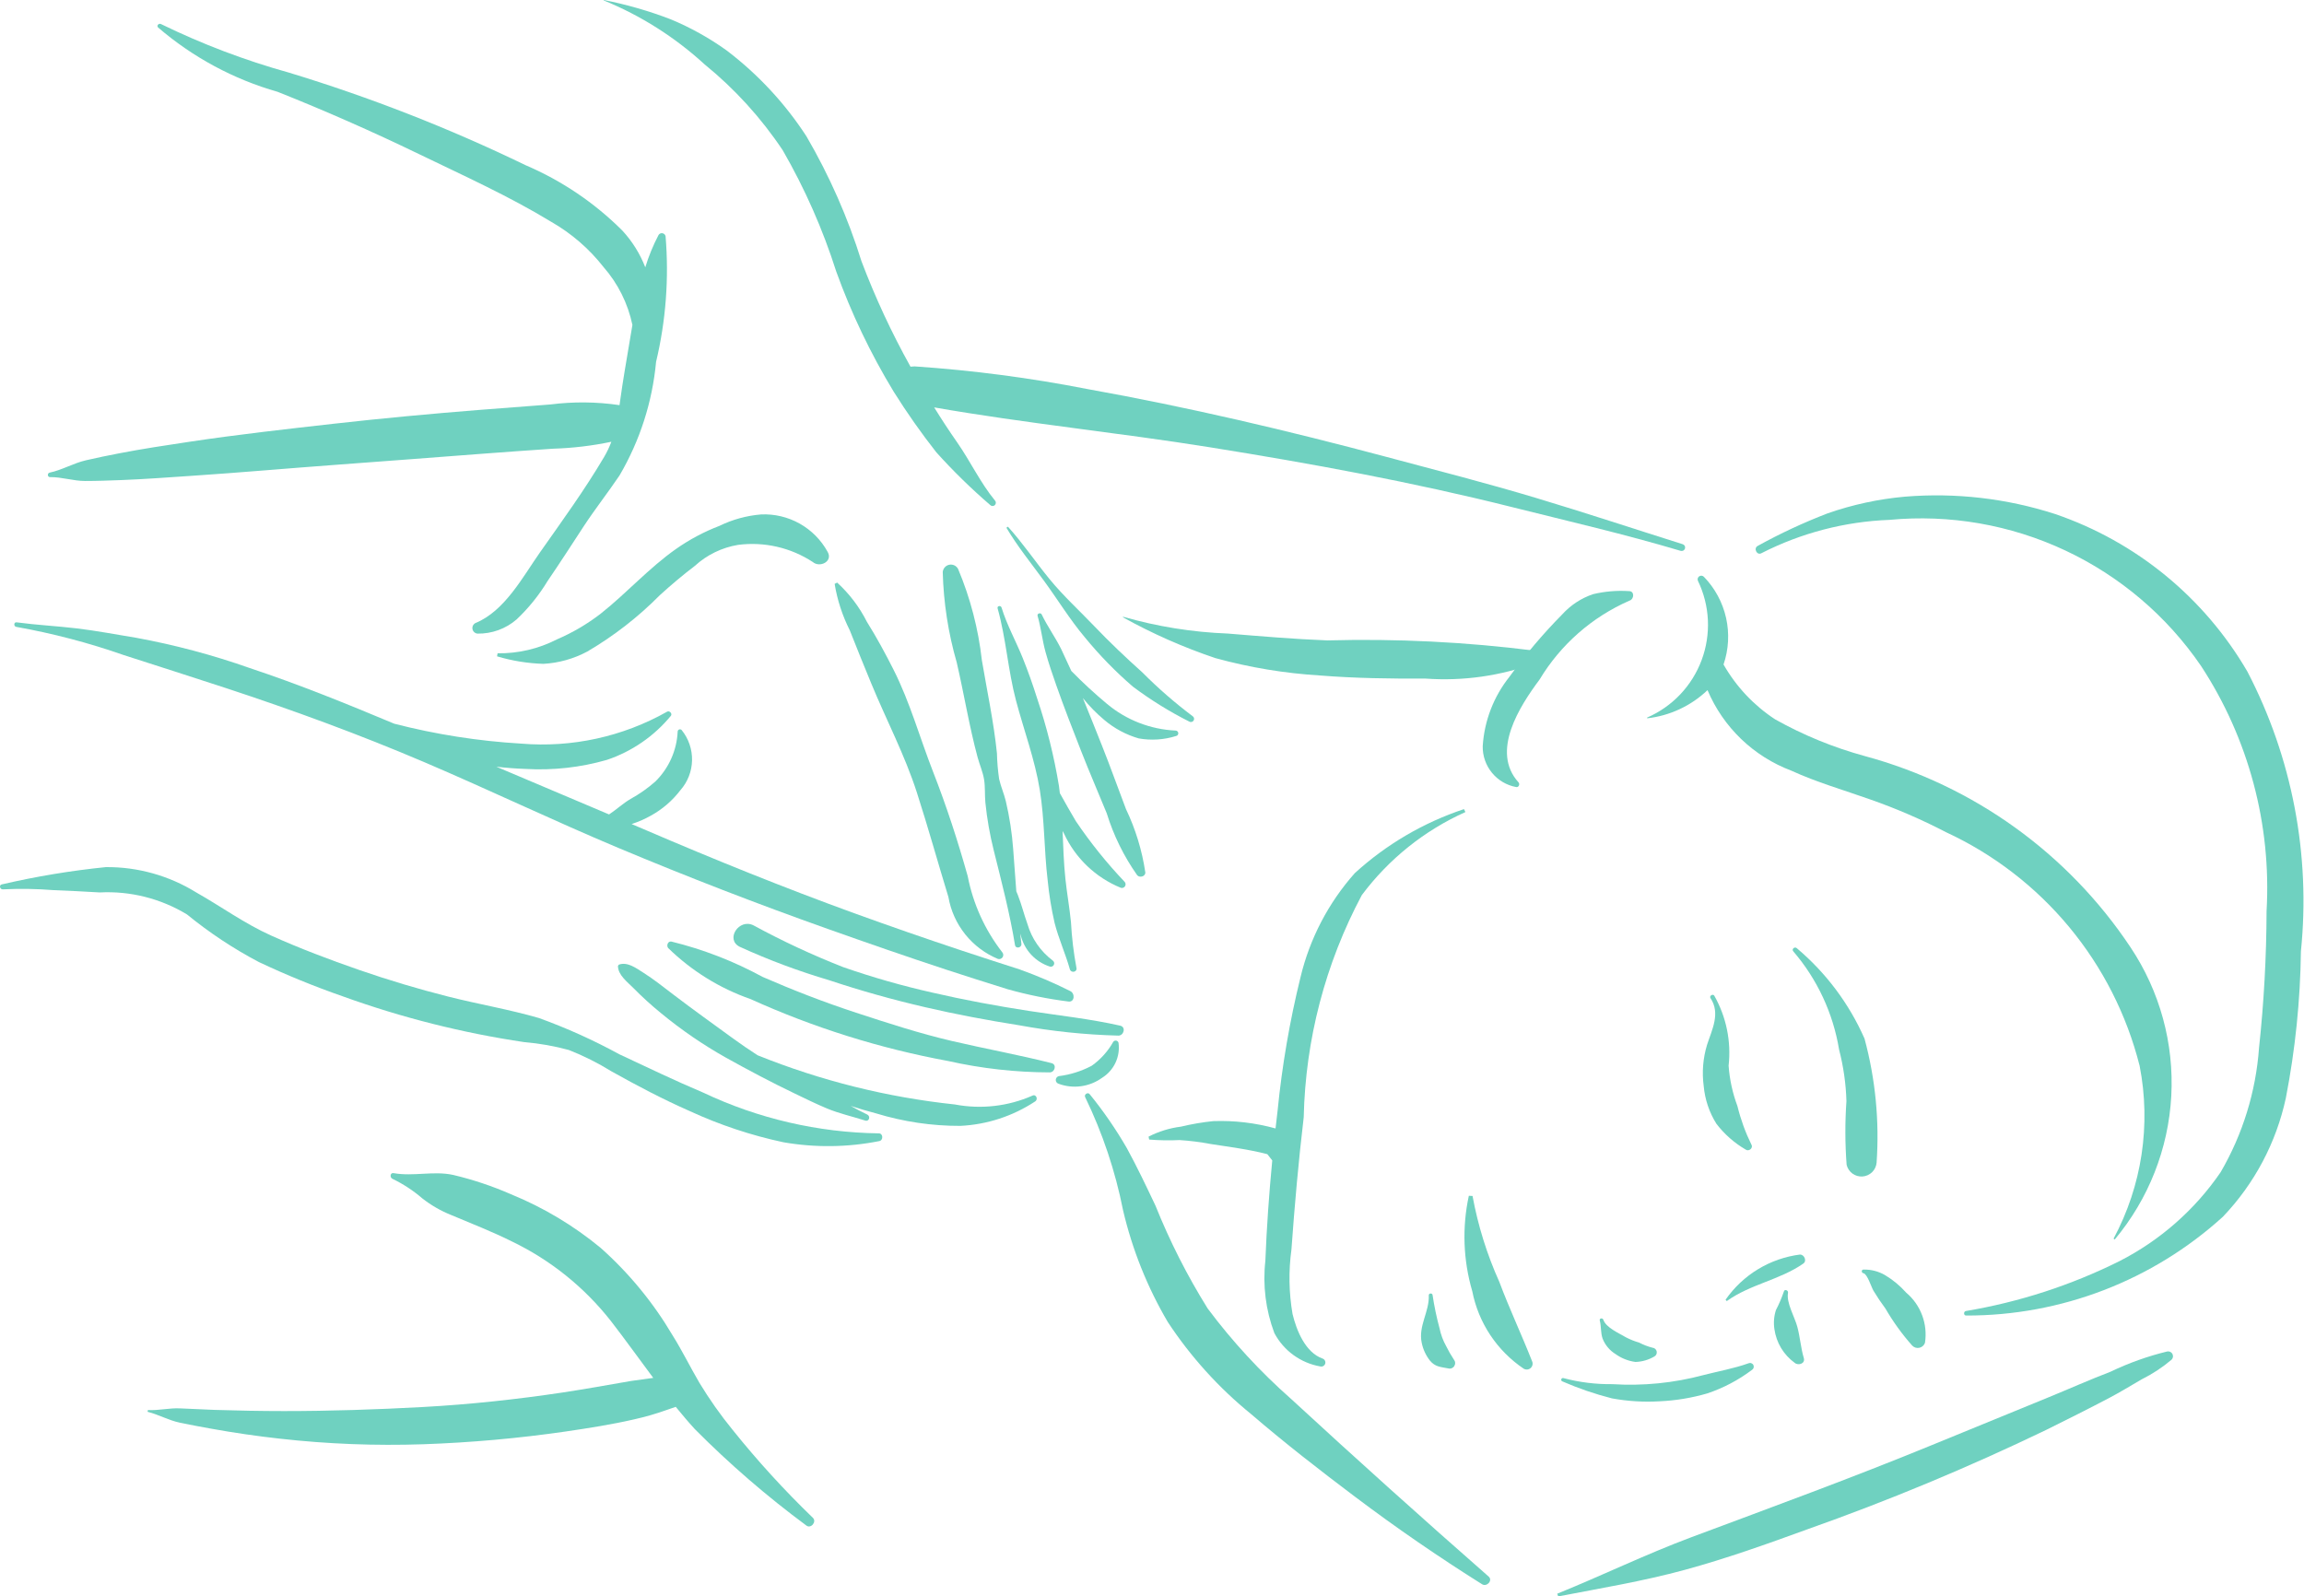 <svg width="114" height="79" viewBox="0 0 114 79" fill="none" xmlns="http://www.w3.org/2000/svg">
<path d="M32.932 11.687C32.923 11.65 32.905 11.617 32.878 11.592C32.851 11.566 32.817 11.549 32.781 11.542C32.744 11.535 32.706 11.539 32.672 11.553C32.638 11.568 32.608 11.592 32.587 11.623C32.318 12.136 32.097 12.674 31.928 13.228C31.667 12.555 31.281 11.937 30.79 11.407C29.416 10.035 27.793 8.939 26.008 8.176C22.229 6.346 18.312 4.814 14.295 3.593C12.117 2.987 10 2.183 7.968 1.192C7.861 1.136 7.73 1.263 7.823 1.361C9.541 2.837 11.559 3.923 13.737 4.544C16.095 5.483 18.419 6.507 20.707 7.614C22.91 8.68 25.184 9.704 27.276 10.978C28.272 11.548 29.148 12.305 29.856 13.208C30.574 14.026 31.068 15.015 31.291 16.08L31.142 16.967C30.985 17.904 30.82 18.84 30.691 19.782L30.654 20.049C29.521 19.881 28.37 19.87 27.234 20.015C26.048 20.102 24.863 20.193 23.677 20.288C21.285 20.48 18.899 20.7 16.514 20.969C14.133 21.238 11.75 21.504 9.381 21.86C8.218 22.035 7.055 22.209 5.901 22.432C5.351 22.538 4.801 22.651 4.255 22.777C3.629 22.921 3.075 23.259 2.456 23.388C2.334 23.413 2.342 23.613 2.472 23.61C3.058 23.602 3.62 23.802 4.214 23.802C4.807 23.802 5.405 23.779 5.999 23.757C7.17 23.712 8.337 23.623 9.506 23.545C11.894 23.386 14.278 23.173 16.665 22.998C19.065 22.823 21.466 22.636 23.867 22.454C25.034 22.366 26.201 22.282 27.368 22.204C28.337 22.175 29.301 22.06 30.25 21.861C30.151 22.124 30.03 22.378 29.888 22.619C28.925 24.25 27.812 25.778 26.723 27.327C25.866 28.544 24.978 30.24 23.52 30.834C23.467 30.862 23.425 30.907 23.399 30.961C23.374 31.015 23.367 31.076 23.379 31.135C23.391 31.194 23.422 31.247 23.467 31.286C23.512 31.326 23.568 31.35 23.628 31.355C24.338 31.367 25.027 31.116 25.563 30.651C26.157 30.089 26.672 29.45 27.095 28.751C27.705 27.859 28.289 26.95 28.881 26.045C29.445 25.185 30.081 24.377 30.654 23.527C31.661 21.809 32.278 19.891 32.462 17.908C32.947 15.872 33.106 13.772 32.932 11.687Z" fill="#6FD1C0"/>
<path d="M40.949 27.306C40.628 26.722 40.15 26.239 39.569 25.912C38.989 25.586 38.328 25.428 37.662 25.457C36.942 25.516 36.239 25.709 35.59 26.026C34.834 26.315 34.118 26.697 33.456 27.161C32.111 28.104 31.005 29.354 29.719 30.37C29.054 30.883 28.326 31.311 27.554 31.641C26.647 32.107 25.64 32.343 24.62 32.329L24.593 32.479C25.338 32.702 26.11 32.827 26.888 32.851C27.648 32.809 28.39 32.6 29.061 32.241C30.373 31.471 31.58 30.533 32.65 29.451C33.209 28.942 33.783 28.458 34.384 28C34.981 27.455 35.724 27.095 36.521 26.963C37.813 26.797 39.121 27.096 40.211 27.808C40.558 28.112 41.23 27.785 40.949 27.306Z" fill="#6FD1C0"/>
<path d="M49.592 47.125C48.734 46.021 48.148 44.731 47.882 43.358C47.39 41.607 46.831 39.888 46.168 38.193C45.509 36.508 45.029 34.758 44.211 33.139C43.804 32.332 43.373 31.538 42.894 30.772C42.526 30.041 42.027 29.383 41.422 28.83L41.297 28.894C41.429 29.694 41.682 30.47 42.048 31.195C42.393 32.073 42.749 32.948 43.109 33.82C43.855 35.631 44.762 37.347 45.365 39.215C45.919 40.93 46.399 42.665 46.926 44.387C47.042 45.064 47.329 45.7 47.758 46.236C48.187 46.772 48.745 47.191 49.379 47.454C49.421 47.466 49.467 47.464 49.508 47.449C49.549 47.434 49.584 47.405 49.608 47.368C49.632 47.331 49.643 47.288 49.64 47.244C49.637 47.2 49.62 47.158 49.592 47.125Z" fill="#6FD1C0"/>
<path d="M52.09 47.534C51.487 47.082 51.047 46.446 50.836 45.722C50.667 45.252 50.547 44.761 50.365 44.297L50.286 44.105L50.131 42.015C50.072 41.215 49.95 40.421 49.766 39.641C49.676 39.27 49.519 38.919 49.435 38.548C49.374 38.128 49.338 37.705 49.328 37.28C49.172 35.744 48.837 34.185 48.58 32.661C48.406 31.11 48.01 29.592 47.405 28.153C47.364 28.076 47.299 28.014 47.22 27.977C47.141 27.94 47.052 27.929 46.967 27.947C46.881 27.965 46.804 28.01 46.746 28.075C46.688 28.141 46.653 28.223 46.646 28.31C46.686 29.826 46.919 31.33 47.339 32.786C47.699 34.337 47.957 35.941 48.371 37.476C48.471 37.843 48.628 38.194 48.691 38.571C48.753 38.948 48.718 39.337 48.756 39.718C48.837 40.516 48.975 41.306 49.17 42.083C49.557 43.637 49.961 45.184 50.221 46.763C50.255 46.971 50.565 46.903 50.538 46.698L50.48 46.206L50.505 46.279C50.593 46.64 50.771 46.973 51.024 47.245C51.277 47.517 51.596 47.719 51.95 47.833C51.988 47.843 52.029 47.84 52.064 47.824C52.1 47.807 52.129 47.779 52.146 47.743C52.163 47.707 52.166 47.667 52.156 47.629C52.146 47.59 52.123 47.557 52.09 47.534Z" fill="#6FD1C0"/>
<path d="M55.65 43.643C54.761 42.708 53.952 41.701 53.23 40.632C52.958 40.173 52.696 39.713 52.44 39.249L52.397 38.899C52.156 37.432 51.797 35.986 51.322 34.577C51.109 33.9 50.87 33.222 50.605 32.565C50.268 31.73 49.819 30.925 49.555 30.064C49.518 29.944 49.326 29.98 49.361 30.104C49.779 31.588 49.873 33.164 50.27 34.664C50.661 36.139 51.204 37.583 51.449 39.093C51.687 40.564 51.659 42.069 51.836 43.547C51.905 44.263 52.02 44.973 52.181 45.673C52.381 46.456 52.717 47.188 52.935 47.963C52.993 48.168 53.311 48.107 53.262 47.896C53.121 47.147 53.031 46.39 52.99 45.629C52.92 44.913 52.79 44.204 52.715 43.488C52.633 42.703 52.608 41.913 52.575 41.124L52.644 41.247C53.208 42.468 54.215 43.429 55.462 43.935C55.499 43.945 55.539 43.944 55.575 43.93C55.612 43.916 55.643 43.891 55.664 43.859C55.685 43.826 55.695 43.787 55.693 43.748C55.69 43.71 55.675 43.673 55.65 43.643Z" fill="#6FD1C0"/>
<path d="M58.17 36.153C56.922 36.096 55.727 35.631 54.769 34.828C54.155 34.317 53.567 33.774 53.008 33.203L52.511 32.13C52.219 31.538 51.827 31.002 51.542 30.407C51.49 30.299 51.304 30.357 51.339 30.477C51.51 31.065 51.569 31.678 51.733 32.269C51.886 32.821 52.072 33.369 52.263 33.909C52.647 35.002 53.069 36.08 53.491 37.16C53.896 38.198 54.341 39.217 54.761 40.248C55.099 41.342 55.608 42.376 56.268 43.312C56.387 43.452 56.682 43.374 56.669 43.17C56.508 42.083 56.185 41.026 55.711 40.035C55.314 38.996 54.944 37.95 54.532 36.916C54.216 36.125 53.904 35.333 53.58 34.546C53.898 34.942 54.255 35.306 54.645 35.632C55.141 36.051 55.719 36.36 56.343 36.541C56.959 36.65 57.593 36.61 58.19 36.422C58.223 36.416 58.252 36.398 58.273 36.372C58.293 36.345 58.303 36.312 58.301 36.279C58.298 36.246 58.284 36.214 58.26 36.191C58.236 36.168 58.204 36.154 58.17 36.153Z" fill="#6FD1C0"/>
<path d="M83.26 26.931C80.836 26.167 78.42 25.366 75.986 24.636C73.555 23.907 71.087 23.273 68.635 22.619C63.739 21.313 58.78 20.143 53.791 19.25C50.972 18.698 48.121 18.325 45.254 18.131L45.051 18.145C44.117 16.469 43.307 14.726 42.627 12.932C41.955 10.774 41.041 8.699 39.903 6.747C38.842 5.114 37.506 3.677 35.956 2.498C35.093 1.878 34.162 1.36 33.18 0.953C32.107 0.541 31 0.222 29.873 0L29.868 0.019C31.709 0.771 33.402 1.845 34.867 3.189C36.361 4.404 37.663 5.837 38.731 7.439C39.824 9.335 40.71 11.343 41.374 13.429C42.121 15.503 43.075 17.497 44.219 19.382C44.869 20.419 45.573 21.421 46.328 22.383C47.16 23.306 48.049 24.177 48.991 24.988C49.005 25.003 49.023 25.016 49.042 25.026C49.061 25.035 49.082 25.04 49.103 25.041C49.124 25.042 49.145 25.039 49.166 25.032C49.186 25.025 49.204 25.014 49.22 25C49.236 24.986 49.249 24.968 49.258 24.949C49.267 24.93 49.273 24.909 49.274 24.888C49.275 24.867 49.272 24.846 49.265 24.825C49.258 24.805 49.247 24.787 49.232 24.771C48.513 23.898 48.013 22.829 47.362 21.895C46.966 21.327 46.586 20.749 46.222 20.16C50.748 20.953 55.341 21.408 59.876 22.136C64.888 22.939 69.881 23.856 74.806 25.092C77.599 25.792 80.393 26.435 83.154 27.258C83.198 27.272 83.245 27.268 83.286 27.247C83.326 27.227 83.357 27.191 83.371 27.147C83.385 27.104 83.381 27.056 83.361 27.016C83.34 26.975 83.304 26.945 83.26 26.931Z" fill="#6FD1C0"/>
<path d="M59.011 35.441C58.13 34.779 57.297 34.054 56.52 33.272C55.703 32.539 54.903 31.782 54.145 30.987C53.409 30.216 52.607 29.485 51.932 28.659C51.234 27.806 50.612 26.88 49.871 26.064L49.796 26.114C50.343 27.04 51.032 27.887 51.665 28.754C52.344 29.684 52.938 30.662 53.682 31.545C54.4 32.422 55.192 33.235 56.05 33.975C56.927 34.633 57.861 35.212 58.84 35.706C58.875 35.728 58.918 35.736 58.959 35.727C59 35.718 59.035 35.694 59.058 35.659C59.081 35.623 59.089 35.581 59.08 35.54C59.071 35.499 59.047 35.463 59.011 35.441Z" fill="#6FD1C0"/>
<path d="M52.952 49.042C52.138 48.635 51.301 48.276 50.444 47.97C49.503 47.67 48.564 47.364 47.626 47.053C45.829 46.456 44.041 45.835 42.261 45.19C38.793 43.929 35.369 42.545 31.979 41.089L31.249 40.778L31.299 40.763C31.611 40.659 31.913 40.526 32.199 40.365C32.77 40.052 33.268 39.623 33.663 39.106C34.025 38.697 34.23 38.174 34.242 37.628C34.253 37.082 34.071 36.55 33.727 36.126C33.712 36.11 33.693 36.099 33.671 36.094C33.65 36.089 33.627 36.09 33.607 36.097C33.586 36.105 33.568 36.118 33.554 36.135C33.541 36.153 33.533 36.173 33.531 36.195C33.489 37.132 33.094 38.018 32.425 38.675C32.05 39.006 31.64 39.294 31.202 39.535C30.817 39.761 30.498 40.065 30.136 40.303C28.279 39.512 26.42 38.725 24.56 37.942C25.042 37.997 25.528 38.035 26.018 38.052C27.371 38.129 28.728 37.978 30.03 37.603C31.267 37.187 32.362 36.432 33.192 35.426C33.283 35.319 33.123 35.145 33.007 35.219C30.812 36.458 28.296 37.008 25.785 36.798C23.665 36.673 21.563 36.343 19.506 35.813C17.149 34.825 14.782 33.864 12.354 33.058C10.528 32.413 8.653 31.913 6.748 31.563C5.768 31.403 4.791 31.215 3.805 31.097C2.811 30.979 1.812 30.93 0.821 30.797C0.677 30.778 0.668 31 0.81 31.022C2.616 31.345 4.394 31.811 6.126 32.418C7.811 32.963 9.502 33.498 11.184 34.052C14.489 35.14 17.781 36.346 20.982 37.711C24.208 39.087 27.368 40.605 30.602 41.962C34.021 43.396 37.478 44.733 40.973 45.974C42.913 46.662 44.855 47.339 46.81 47.981C47.827 48.314 48.846 48.639 49.868 48.956C50.848 49.231 51.847 49.433 52.857 49.56C53.18 49.611 53.202 49.156 52.952 49.042Z" fill="#6FD1C0"/>
<path d="M43.476 56.085C40.475 56.043 37.517 55.357 34.804 54.073C33.403 53.481 32.028 52.819 30.649 52.174C29.37 51.475 28.038 50.874 26.667 50.378C25.191 49.95 23.667 49.694 22.178 49.317C20.689 48.94 19.221 48.501 17.772 47.999C16.303 47.49 14.838 46.935 13.419 46.298C12.099 45.705 10.951 44.864 9.698 44.156C8.358 43.329 6.812 42.896 5.237 42.91C3.507 43.085 1.791 43.37 0.098 43.763C-0.065 43.788 -0.009 44.025 0.148 44.01C0.992 43.969 1.836 43.983 2.678 44.051C3.432 44.079 4.185 44.119 4.938 44.163C6.453 44.085 7.956 44.465 9.252 45.252C10.355 46.152 11.544 46.941 12.803 47.605C14.161 48.246 15.552 48.814 16.97 49.308C19.881 50.36 22.89 51.118 25.951 51.572C26.694 51.634 27.428 51.764 28.147 51.96C28.879 52.248 29.584 52.601 30.252 53.015C31.525 53.727 32.805 54.402 34.141 54.989C35.619 55.669 37.169 56.185 38.76 56.525C40.332 56.799 41.94 56.779 43.505 56.468C43.716 56.43 43.699 56.076 43.476 56.085Z" fill="#6FD1C0"/>
<path d="M51.078 54.221C49.876 54.749 48.541 54.901 47.252 54.656C43.898 54.301 40.611 53.481 37.484 52.22C37.074 51.955 36.671 51.679 36.275 51.392C35.282 50.669 34.283 49.953 33.306 49.209C32.82 48.838 32.347 48.46 31.831 48.133C31.477 47.91 31.043 47.578 30.616 47.738L30.576 47.799C30.578 48.252 31.041 48.59 31.338 48.892C31.772 49.333 32.23 49.749 32.71 50.14C33.716 50.969 34.793 51.707 35.93 52.345C37.038 52.962 38.159 53.555 39.302 54.104C39.831 54.359 40.36 54.619 40.903 54.847C41.514 55.104 42.178 55.249 42.811 55.452C43.009 55.516 43.086 55.235 42.907 55.152C42.627 55.022 42.358 54.874 42.091 54.725C42.505 54.861 42.925 54.987 43.353 55.098C44.702 55.511 46.105 55.719 47.516 55.715C48.837 55.651 50.116 55.233 51.22 54.504C51.384 54.396 51.26 54.123 51.078 54.221Z" fill="#6FD1C0"/>
<path d="M52.029 52.61C50.398 52.198 48.748 51.899 47.111 51.517C45.503 51.142 43.928 50.629 42.361 50.115C40.789 49.601 39.249 49.003 37.733 48.343C36.309 47.567 34.791 46.979 33.217 46.593C33.042 46.567 32.962 46.797 33.062 46.916C34.22 48.046 35.611 48.908 37.139 49.441C40.261 50.855 43.543 51.884 46.914 52.505C48.565 52.876 50.252 53.065 51.944 53.068C52.194 53.063 52.301 52.679 52.029 52.61Z" fill="#6FD1C0"/>
<path d="M55.428 50.756C53.938 50.419 52.425 50.259 50.91 50.026C49.31 49.779 47.715 49.485 46.135 49.12C44.642 48.784 43.168 48.363 41.721 47.859C40.2 47.262 38.717 46.572 37.281 45.791C36.564 45.432 35.873 46.489 36.6 46.852C38.037 47.508 39.518 48.061 41.032 48.508C42.592 49.028 44.181 49.473 45.784 49.844C47.315 50.199 48.86 50.489 50.413 50.734C52.039 51.033 53.686 51.205 55.339 51.248C55.607 51.248 55.722 50.823 55.428 50.756Z" fill="#6FD1C0"/>
<path d="M55.344 51.607C55.338 51.579 55.324 51.554 55.303 51.534C55.283 51.515 55.257 51.502 55.23 51.496C55.202 51.491 55.173 51.494 55.147 51.505C55.121 51.515 55.098 51.533 55.082 51.557C54.819 52.024 54.457 52.427 54.02 52.738C53.513 53.007 52.961 53.182 52.391 53.253C52.349 53.262 52.312 53.285 52.285 53.317C52.257 53.35 52.241 53.391 52.239 53.433C52.236 53.475 52.248 53.518 52.272 53.553C52.296 53.588 52.33 53.615 52.371 53.628C52.726 53.761 53.109 53.804 53.485 53.753C53.861 53.702 54.219 53.56 54.527 53.338C54.816 53.159 55.047 52.9 55.192 52.593C55.337 52.286 55.39 51.943 55.344 51.607Z" fill="#6FD1C0"/>
<path d="M40.221 75.11C38.806 73.745 37.48 72.292 36.25 70.758C35.65 70.023 35.102 69.247 34.61 68.435C34.152 67.657 33.757 66.841 33.276 66.076C32.322 64.46 31.123 63.001 29.721 61.753C28.385 60.649 26.889 59.754 25.284 59.099C24.363 58.696 23.407 58.376 22.429 58.144C21.456 57.929 20.456 58.23 19.471 58.053C19.299 58.023 19.281 58.275 19.419 58.335C19.951 58.591 20.446 58.916 20.893 59.301C21.332 59.646 21.819 59.926 22.339 60.132C23.339 60.553 24.352 60.947 25.324 61.432C27.245 62.356 28.927 63.71 30.24 65.389C30.952 66.31 31.627 67.256 32.322 68.186L31.237 68.336C30.11 68.528 28.986 68.736 27.856 68.906C25.557 69.251 23.236 69.501 20.914 69.628C18.623 69.753 16.344 69.828 14.048 69.828C12.906 69.828 11.762 69.805 10.62 69.77L8.911 69.695C8.369 69.668 7.848 69.808 7.319 69.777L7.302 69.864C7.857 70.001 8.328 70.283 8.903 70.403C9.416 70.511 9.931 70.606 10.447 70.699C11.576 70.903 12.711 71.068 13.851 71.194C16.203 71.458 18.571 71.55 20.936 71.47C23.301 71.388 25.66 71.177 28.002 70.837C29.132 70.671 30.264 70.494 31.377 70.238C31.928 70.116 32.471 69.958 33.002 69.768L33.435 69.618C33.741 69.993 34.054 70.365 34.383 70.724C36.097 72.45 37.94 74.043 39.895 75.49C40.117 75.668 40.424 75.307 40.221 75.11Z" fill="#6FD1C0"/>
<path d="M73.657 78.017C70.363 75.127 67.105 72.198 63.885 69.23C62.357 67.883 60.971 66.381 59.752 64.748C58.746 63.133 57.883 61.433 57.174 59.667C56.72 58.708 56.264 57.747 55.755 56.816C55.214 55.879 54.599 54.986 53.917 54.147C53.824 54.026 53.621 54.165 53.695 54.297C54.555 56.073 55.184 57.952 55.567 59.887C56.022 61.832 56.768 63.697 57.78 65.419C58.912 67.139 60.301 68.675 61.898 69.973C63.561 71.402 65.292 72.748 67.043 74.066C69.078 75.6 71.175 77.044 73.333 78.398C73.564 78.542 73.878 78.21 73.657 78.017Z" fill="#6FD1C0"/>
<path d="M75.956 32.202C72.546 31.768 69.107 31.597 65.671 31.691C64.026 31.627 62.389 31.486 60.749 31.352C58.996 31.285 57.258 31.006 55.572 30.521L55.56 30.546C57.021 31.358 58.553 32.034 60.136 32.567C61.83 33.033 63.567 33.321 65.319 33.427C67.053 33.566 68.808 33.588 70.546 33.581C72.401 33.713 74.263 33.447 76.006 32.8C76.066 32.773 76.116 32.728 76.15 32.671C76.183 32.614 76.198 32.549 76.193 32.483C76.187 32.417 76.162 32.355 76.119 32.305C76.077 32.254 76.02 32.218 75.956 32.202Z" fill="#6FD1C0"/>
<path d="M72.436 40.04C70.434 40.706 68.593 41.785 67.034 43.208C65.726 44.68 64.803 46.452 64.346 48.367C63.812 50.536 63.434 52.741 63.214 54.964L63.113 55.842C62.11 55.565 61.072 55.442 60.032 55.479C59.493 55.535 58.959 55.626 58.432 55.753C57.873 55.823 57.331 55.99 56.83 56.247L56.86 56.392C57.36 56.433 57.863 56.442 58.364 56.417C58.875 56.45 59.383 56.514 59.885 56.609C60.837 56.759 61.775 56.873 62.706 57.115L62.95 57.424C62.792 59.075 62.675 60.73 62.609 62.39C62.473 63.601 62.625 64.827 63.054 65.968C63.282 66.397 63.604 66.769 63.997 67.055C64.39 67.341 64.844 67.534 65.322 67.618C65.373 67.632 65.427 67.626 65.472 67.601C65.518 67.576 65.553 67.534 65.569 67.484C65.585 67.435 65.581 67.381 65.558 67.334C65.535 67.287 65.495 67.25 65.446 67.232C64.592 66.935 64.151 65.842 63.954 65.025C63.772 63.968 63.754 62.89 63.9 61.827C64.056 59.643 64.25 57.46 64.507 55.285C64.592 51.447 65.576 47.683 67.381 44.295C68.713 42.511 70.477 41.096 72.508 40.185L72.436 40.04Z" fill="#6FD1C0"/>
<path d="M75.806 67.361C75.288 66.045 74.681 64.76 74.186 63.436C73.574 62.077 73.129 60.65 72.86 59.184L72.677 59.174C72.338 60.738 72.397 62.362 72.847 63.898C73.154 65.463 74.07 66.842 75.393 67.732C75.447 67.763 75.508 67.777 75.57 67.771C75.632 67.765 75.69 67.739 75.736 67.698C75.782 67.656 75.814 67.601 75.826 67.541C75.839 67.48 75.832 67.417 75.806 67.361Z" fill="#6FD1C0"/>
<path d="M81.765 66.693C81.534 66.633 81.31 66.548 81.098 66.437C80.879 66.374 80.666 66.289 80.463 66.185C80.127 65.985 79.459 65.699 79.332 65.31C79.296 65.202 79.124 65.232 79.155 65.346C79.233 65.637 79.194 65.949 79.293 66.236C79.417 66.556 79.643 66.827 79.936 67.007C80.226 67.216 80.565 67.35 80.921 67.397C81.25 67.387 81.571 67.294 81.855 67.127C81.899 67.104 81.934 67.067 81.955 67.022C81.976 66.976 81.982 66.926 81.972 66.877C81.962 66.828 81.937 66.784 81.899 66.75C81.862 66.717 81.815 66.697 81.765 66.693Z" fill="#6FD1C0"/>
<path d="M89.07 62.081C88.332 62.174 87.622 62.422 86.986 62.807C86.35 63.193 85.803 63.707 85.379 64.318L85.439 64.385C86.596 63.551 88.077 63.335 89.227 62.528C89.415 62.396 89.275 62.089 89.07 62.081Z" fill="#6FD1C0"/>
<path d="M94.321 63.972C94.016 63.629 93.661 63.334 93.267 63.098C92.947 62.912 92.581 62.818 92.211 62.826C92.093 62.817 92.089 62.988 92.201 63.006C92.392 63.036 92.598 63.71 92.696 63.87C92.88 64.176 93.079 64.472 93.292 64.758C93.67 65.41 94.112 66.022 94.612 66.585C94.657 66.633 94.713 66.668 94.775 66.688C94.837 66.707 94.903 66.71 94.967 66.697C95.031 66.683 95.09 66.653 95.139 66.61C95.188 66.567 95.225 66.512 95.246 66.45C95.317 65.992 95.269 65.524 95.107 65.09C94.945 64.656 94.675 64.271 94.321 63.972Z" fill="#6FD1C0"/>
<path d="M92.255 51.397C91.495 49.67 90.35 48.141 88.908 46.925C88.801 46.821 88.628 46.972 88.733 47.081C89.918 48.462 90.701 50.143 90.996 51.939C91.212 52.773 91.335 53.629 91.36 54.49C91.287 55.539 91.29 56.592 91.369 57.641C91.411 57.815 91.513 57.969 91.657 58.075C91.802 58.181 91.98 58.232 92.158 58.219C92.337 58.206 92.505 58.129 92.633 58.003C92.76 57.877 92.838 57.709 92.853 57.531C92.996 55.467 92.794 53.394 92.255 51.397Z" fill="#6FD1C0"/>
<path d="M86.659 56.643C86.36 56.035 86.128 55.396 85.967 54.737C85.727 54.095 85.58 53.423 85.53 52.739C85.665 51.535 85.416 50.32 84.818 49.266C84.743 49.166 84.563 49.286 84.633 49.391C85.135 50.146 84.711 50.939 84.464 51.702C84.263 52.363 84.206 53.06 84.298 53.745C84.358 54.406 84.572 55.043 84.923 55.606C85.32 56.127 85.816 56.563 86.382 56.892C86.533 56.996 86.76 56.809 86.659 56.643Z" fill="#6FD1C0"/>
<path d="M89.251 67.206C89.101 66.701 89.067 66.166 88.928 65.65C88.799 65.174 88.377 64.46 88.469 63.98C88.494 63.845 88.29 63.777 88.264 63.914C88.156 64.228 88.026 64.534 87.872 64.829C87.773 65.135 87.747 65.46 87.797 65.778C87.844 66.107 87.956 66.424 88.127 66.709C88.299 66.993 88.526 67.241 88.794 67.436C88.967 67.594 89.335 67.485 89.251 67.206Z" fill="#6FD1C0"/>
<path d="M80.592 29.251C79.996 29.213 79.399 29.265 78.819 29.404C78.236 29.602 77.714 29.945 77.301 30.4C76.352 31.36 75.478 32.392 74.689 33.487C73.907 34.468 73.444 35.666 73.364 36.918C73.353 37.399 73.515 37.868 73.82 38.24C74.124 38.612 74.551 38.864 75.025 38.949C75.148 38.968 75.212 38.8 75.136 38.716C73.745 37.186 75.197 34.942 76.175 33.631C77.217 31.898 78.773 30.532 80.626 29.723C80.863 29.649 80.886 29.244 80.592 29.251Z" fill="#6FD1C0"/>
<path d="M71.934 67.276C71.793 67.062 71.666 66.84 71.553 66.611C71.4 66.336 71.291 66.041 71.228 65.734C71.081 65.191 70.965 64.639 70.882 64.083C70.868 63.978 70.691 63.989 70.695 64.097C70.731 64.907 70.168 65.617 70.345 66.448C70.41 66.769 70.549 67.071 70.751 67.329C71.011 67.644 71.275 67.641 71.649 67.715C71.706 67.732 71.766 67.73 71.821 67.71C71.876 67.689 71.924 67.651 71.956 67.602C71.987 67.553 72.003 67.494 71.999 67.436C71.995 67.377 71.972 67.321 71.934 67.276Z" fill="#6FD1C0"/>
<path d="M111.202 33.239C109.073 29.577 105.694 26.806 101.686 25.437C99.288 24.663 96.762 24.371 94.252 24.578C92.945 24.695 91.658 24.973 90.42 25.407C89.236 25.862 88.086 26.398 86.976 27.011C86.742 27.129 86.931 27.503 87.157 27.374C89.123 26.372 91.282 25.81 93.486 25.726C96.468 25.444 99.47 25.966 102.181 27.237C104.892 28.508 107.214 30.482 108.904 32.953C111.257 36.546 112.394 40.799 112.148 45.086C112.141 47.347 112.017 49.607 111.775 51.855C111.619 54.024 110.969 56.128 109.875 58.007C108.598 59.872 106.874 61.386 104.86 62.413C102.465 63.605 99.906 64.435 97.268 64.877C97.147 64.902 97.153 65.106 97.284 65.1C101.979 65.112 106.51 63.369 109.986 60.213C111.547 58.579 112.626 56.545 113.102 54.336C113.567 51.944 113.817 49.515 113.847 47.078C114.334 42.306 113.415 37.495 111.202 33.239Z" fill="#6FD1C0"/>
<path d="M105.418 46.88C102.327 42.234 97.653 38.87 92.266 37.414C90.72 36.992 89.231 36.382 87.834 35.599C86.779 34.909 85.904 33.978 85.279 32.884C85.533 32.141 85.576 31.343 85.405 30.577C85.233 29.811 84.854 29.108 84.308 28.544C84.278 28.513 84.239 28.494 84.196 28.489C84.154 28.485 84.111 28.495 84.076 28.519C84.04 28.543 84.015 28.579 84.003 28.62C83.992 28.661 83.995 28.705 84.013 28.744C84.306 29.351 84.473 30.011 84.505 30.685C84.536 31.358 84.431 32.032 84.196 32.663C83.961 33.295 83.601 33.873 83.137 34.363C82.673 34.852 82.115 35.242 81.496 35.511L81.503 35.546C82.623 35.419 83.671 34.93 84.487 34.152C84.871 35.062 85.437 35.884 86.149 36.569C86.861 37.253 87.705 37.786 88.629 38.135C89.886 38.711 91.213 39.092 92.514 39.553C93.807 40.004 95.066 40.547 96.281 41.179C98.639 42.271 100.724 43.876 102.382 45.876C104.041 47.877 105.231 50.223 105.867 52.743C106.437 55.656 105.982 58.677 104.579 61.293L104.634 61.339C106.309 59.337 107.291 56.847 107.433 54.24C107.574 51.634 106.867 49.051 105.418 46.88Z" fill="#6FD1C0"/>
<path d="M86.518 67.462C85.804 67.719 85.024 67.857 84.289 68.046C82.819 68.44 81.294 68.592 79.775 68.496C78.959 68.506 78.145 68.405 77.356 68.196C77.335 68.19 77.312 68.192 77.292 68.203C77.272 68.213 77.257 68.231 77.251 68.252C77.244 68.273 77.246 68.296 77.255 68.316C77.265 68.336 77.283 68.352 77.304 68.359C78.097 68.704 78.916 68.985 79.754 69.199C80.533 69.342 81.326 69.391 82.116 69.344C82.915 69.308 83.707 69.177 84.475 68.954C85.269 68.688 86.014 68.296 86.683 67.792C86.724 67.769 86.754 67.731 86.767 67.685C86.781 67.64 86.777 67.592 86.756 67.549C86.735 67.507 86.698 67.475 86.654 67.459C86.61 67.442 86.561 67.444 86.518 67.462Z" fill="#6FD1C0"/>
<path d="M107.238 66.877C106.267 67.113 105.323 67.45 104.422 67.883C103.402 68.273 102.403 68.72 101.392 69.134L95.553 71.525C91.631 73.135 87.654 74.588 83.683 76.072C81.432 76.914 79.277 77.963 77.051 78.865L77.098 79C79.195 78.595 81.287 78.25 83.35 77.689C85.399 77.131 87.409 76.415 89.402 75.688C93.438 74.262 97.394 72.615 101.251 70.756C102.299 70.236 103.347 69.713 104.383 69.167C104.919 68.884 105.437 68.567 105.962 68.261C106.493 67.998 106.99 67.671 107.443 67.289C107.481 67.253 107.506 67.207 107.515 67.156C107.524 67.105 107.516 67.053 107.493 67.007C107.47 66.96 107.433 66.923 107.387 66.9C107.341 66.876 107.289 66.868 107.238 66.877Z" fill="#6FD1C0"/>
</svg>

